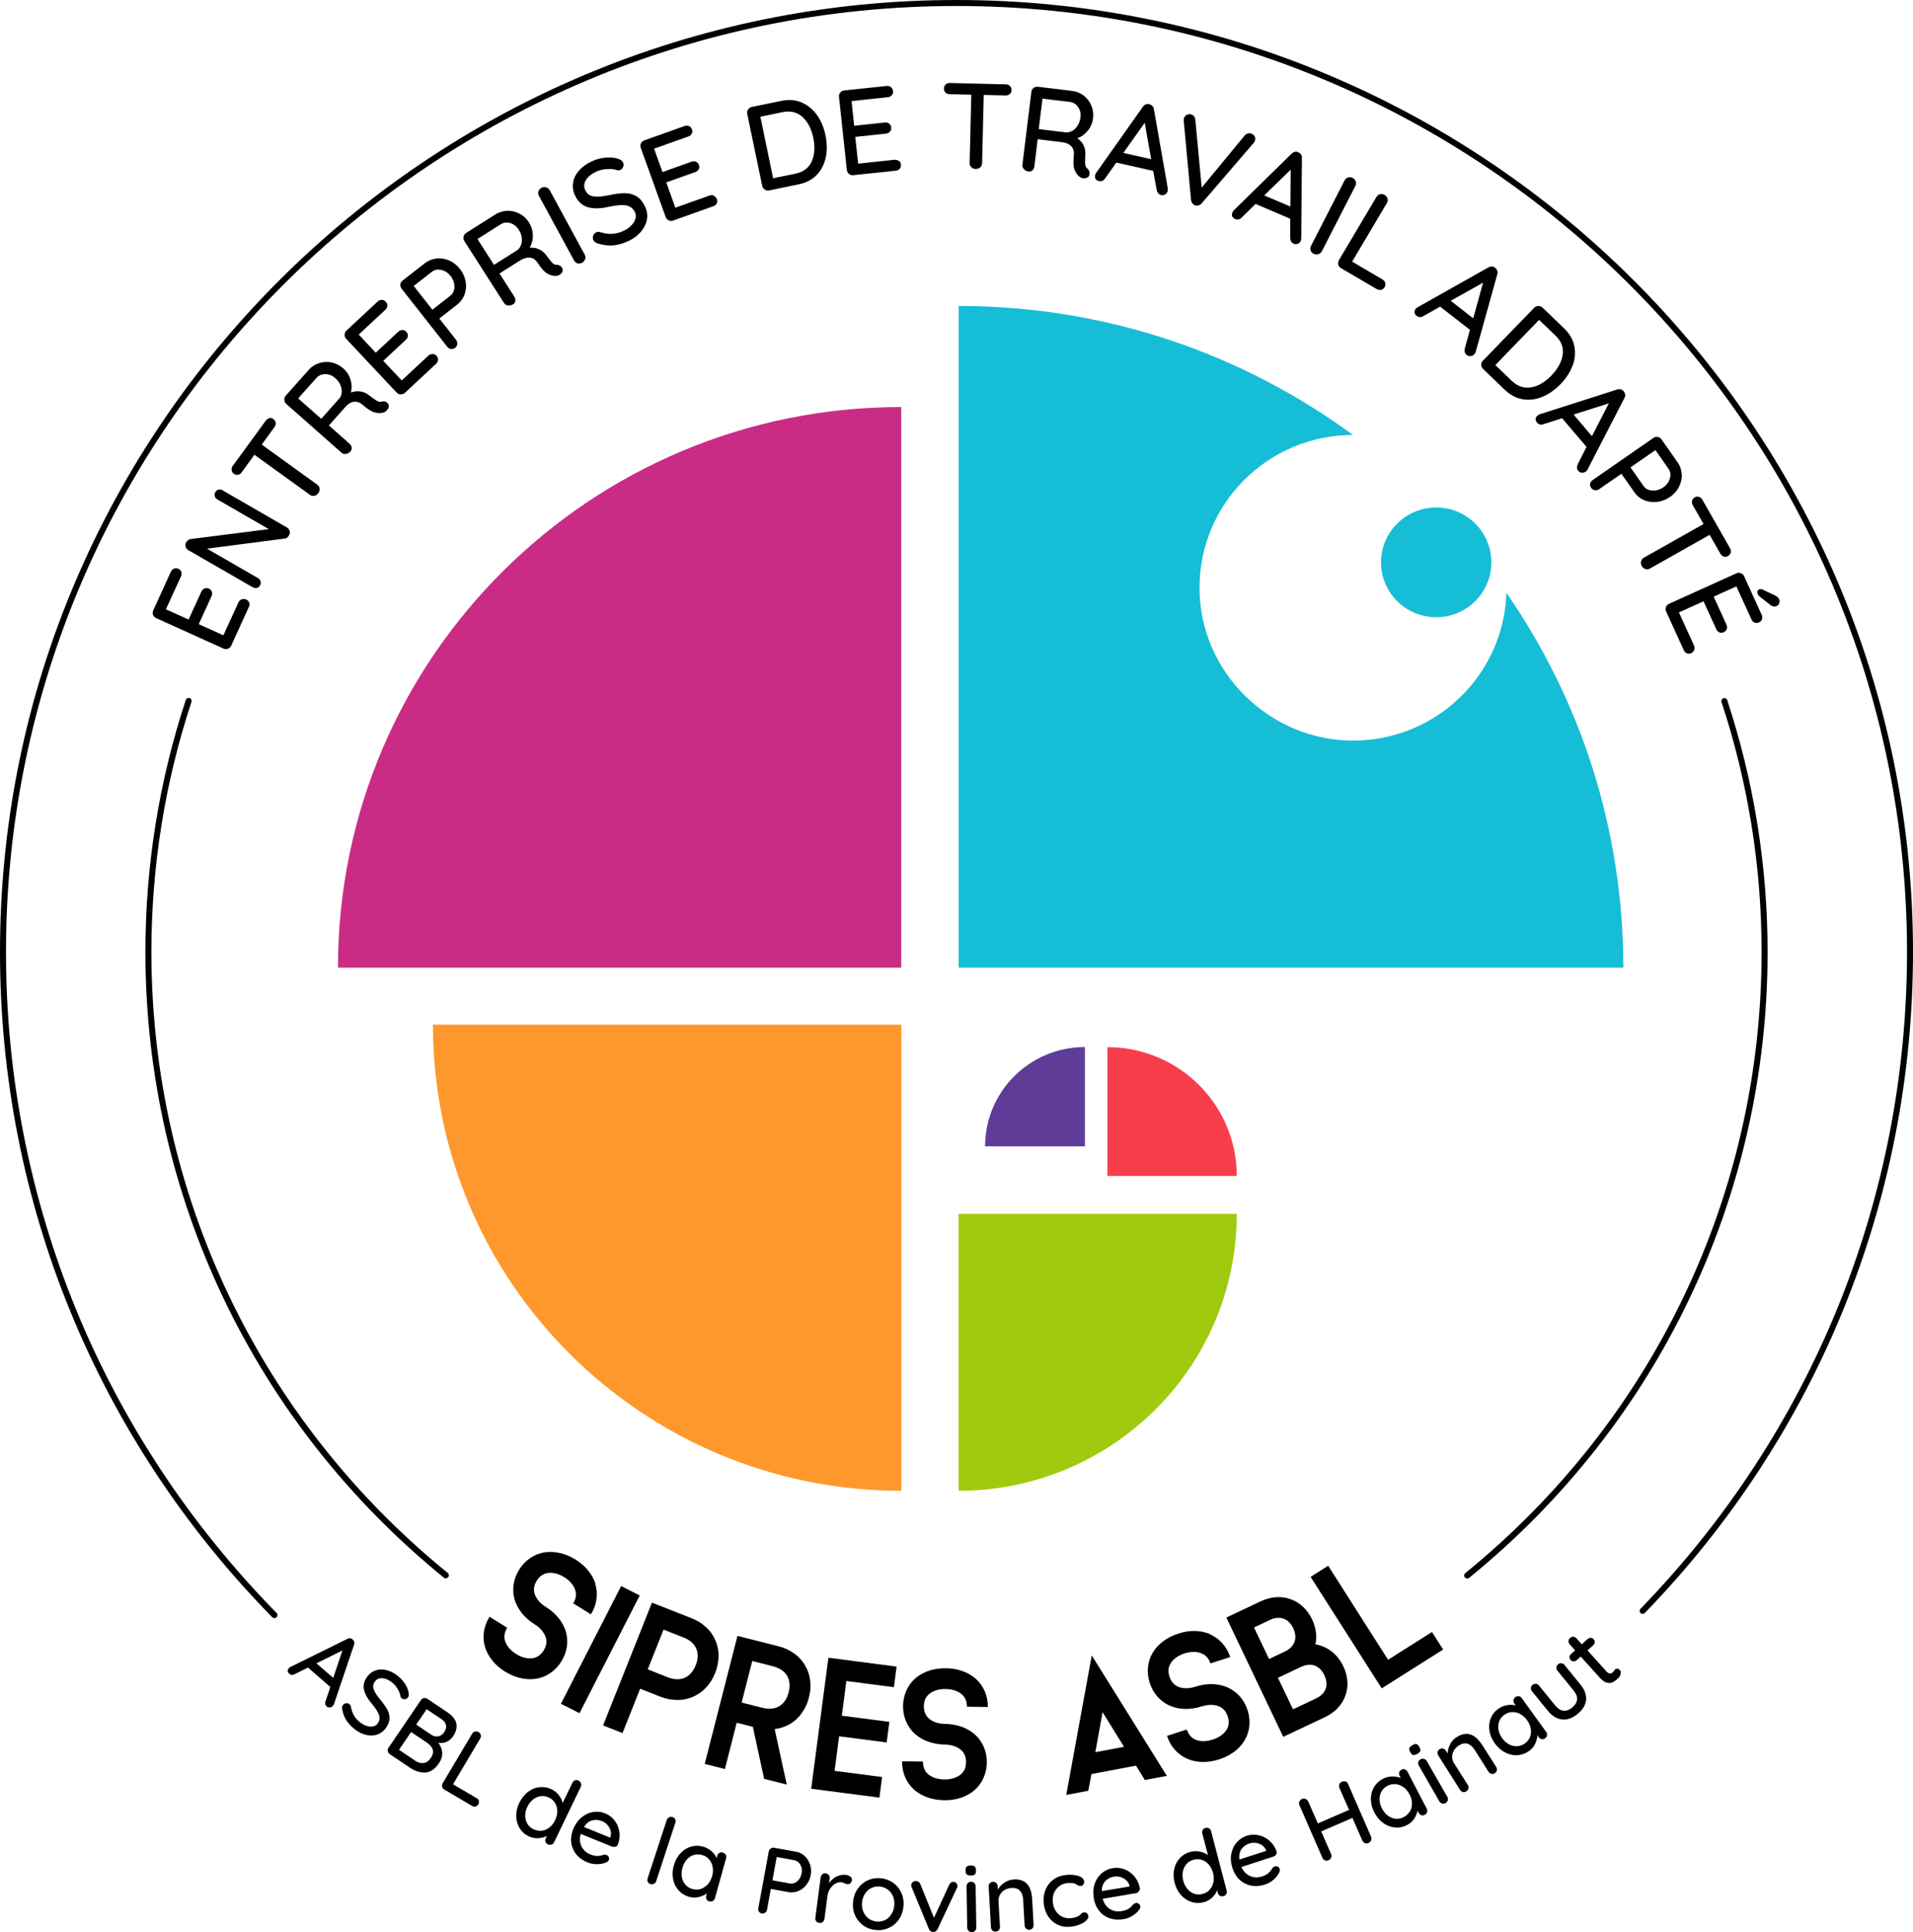 <svg xmlns="http://www.w3.org/2000/svg" id="Calque_2" width="198" height="200" viewBox="0 0 198 200"><defs><style>.cls-1{fill:#a0ca0e;}.cls-2{fill:#f83d4c;}.cls-3{fill:#5f3c97;}.cls-4{fill:#ca2c85;}.cls-5{fill:#fe982c;}.cls-6{fill:#16bdd6;}</style></defs><g id="Calque_1-2"><g><path d="M28.4,167.49c-.08,0-.16-.03-.22-.09C10.01,148.88,0,124.43,0,98.54,0,44.21,44.41,0,99,0s99,44.21,99,98.54c0,25.66-9.86,49.95-27.76,68.42-.12,.12-.31,.13-.44,0-.12-.12-.13-.31,0-.44,17.79-18.35,27.58-42.49,27.58-67.99C197.38,44.55,153.25,.62,99,.62S.62,44.55,.62,98.54c0,25.72,9.95,50.02,28.01,68.42,.12,.12,.12,.32,0,.44-.06,.06-.14,.09-.22,.09Z"></path><path d="M46.15,163.38c-.07,0-.14-.02-.2-.07-19.64-15.96-30.9-39.56-30.9-64.77,0-8.91,1.41-17.68,4.18-26.09,.05-.16,.23-.25,.39-.2,.16,.05,.25,.23,.2,.39-2.75,8.34-4.15,17.06-4.15,25.89,0,25.02,11.18,48.45,30.68,64.29,.13,.11,.15,.3,.04,.43-.06,.07-.15,.11-.24,.11Z"></path><path d="M151.85,163.38c-.09,0-.18-.04-.24-.11-.11-.13-.09-.33,.04-.43,19.5-15.84,30.68-39.27,30.68-64.29,0-8.84-1.4-17.55-4.15-25.89-.05-.16,.04-.34,.2-.39,.17-.05,.34,.04,.39,.2,2.77,8.41,4.18,17.18,4.18,26.09,0,25.2-11.26,48.81-30.9,64.77-.06,.05-.13,.07-.2,.07Z"></path><path class="cls-4" d="M93.28,42.13h0c-32.2,0-58.3,25.98-58.3,58.03h58.3V42.13Z"></path><path class="cls-5" d="M44.81,106.06h0c0,26.65,21.7,48.25,48.48,48.25v-48.25H44.81Z"></path><path class="cls-1" d="M99.21,154.31h0c15.9,0,28.8-12.83,28.8-28.66h-28.8s0,28.66,0,28.66Z"></path><path class="cls-2" d="M128.01,121.72h0c0-7.36-6-13.33-13.39-13.33v13.33s13.39,0,13.39,0Z"></path><path class="cls-3" d="M101.96,118.66h0c0-5.68,4.62-10.28,10.33-10.28v10.28s-10.33,0-10.33,0Z"></path><path class="cls-6" d="M155.92,61.37c-.28,8.49-7.28,15.29-15.88,15.29s-15.89-7.08-15.89-15.82,7.11-15.81,15.88-15.82c-11.42-8.39-25.53-13.35-40.81-13.35V100.16h68.8c0-14.4-4.47-27.76-12.1-38.79Z"></path><ellipse class="cls-6" cx="148.65" cy="58.21" rx="5.71" ry="5.68"></ellipse><g><path d="M34.44,176.58c-.09,.1-.19,.15-.32,.16-.12,0-.23-.03-.32-.11-.07-.06-.11-.14-.13-.23s-.02-.19,.02-.29l.5-1.49-2.31-2.01-1.42,.7c-.09,.05-.18,.07-.27,.06-.09-.01-.17-.05-.24-.11-.1-.09-.16-.19-.17-.29,0-.1,.03-.2,.11-.29,.02-.02,.06-.06,.12-.11l5.94-2.93c.1-.05,.21-.07,.31-.06s.18,.06,.26,.14c.07,.06,.12,.14,.15,.23,.02,.09,.02,.19-.02,.28l-2.09,6.18c-.02,.06-.06,.11-.1,.16Zm-1.69-4.41l1.74,1.51,.95-2.84-2.69,1.33Z"></path><path d="M35.86,178.09c-.21-.33-.36-.72-.44-1.16-.04-.18,0-.33,.08-.45,.07-.09,.17-.15,.31-.17s.25,0,.35,.09c.09,.07,.14,.16,.16,.26,.06,.35,.17,.66,.32,.92s.37,.5,.65,.72c.33,.25,.67,.39,1.01,.42,.34,.02,.61-.08,.78-.31,.2-.27,.25-.57,.15-.89-.11-.32-.35-.7-.73-1.15-.45-.52-.73-1.02-.83-1.49-.1-.47,.03-.93,.37-1.37,.24-.31,.53-.51,.87-.62,.34-.11,.71-.11,1.09-.02,.38,.1,.76,.28,1.12,.56,.32,.25,.59,.54,.8,.86s.33,.64,.38,.95c.04,.2,.01,.35-.08,.47-.07,.09-.17,.15-.3,.17-.13,.02-.24-.01-.34-.09-.07-.06-.12-.12-.13-.2-.03-.24-.13-.5-.3-.78s-.36-.5-.58-.67c-.35-.27-.68-.41-1-.43s-.57,.09-.75,.33c-.2,.26-.25,.53-.14,.82,.1,.29,.32,.64,.66,1.05,.34,.4,.59,.76,.76,1.08s.24,.64,.21,.96c-.02,.32-.17,.65-.44,1-.23,.3-.53,.5-.88,.61s-.72,.11-1.12,.01c-.39-.1-.77-.28-1.12-.55-.38-.29-.68-.61-.89-.94Z"></path><path d="M45.76,181.41c.03,.37-.08,.74-.34,1.12-.41,.6-.88,.92-1.41,.94-.53,.02-1.05-.14-1.56-.48l-2.11-1.42c-.11-.07-.18-.17-.2-.3-.02-.13,0-.25,.07-.36l3.36-4.94c.07-.11,.18-.18,.3-.2s.25,0,.36,.07l2.11,1.42c.5,.34,.79,.71,.89,1.13,.09,.42-.02,.86-.33,1.33-.18,.26-.4,.45-.66,.57-.26,.12-.55,.15-.87,.1,.23,.31,.36,.64,.4,1.01Zm-1.92,1.08c.29-.03,.53-.21,.75-.52,.41-.6,.27-1.14-.42-1.6l-1.62-1.09-1.25,1.84,1.66,1.12c.3,.2,.59,.29,.88,.25Zm2.32-3.93c-.05-.23-.2-.43-.45-.6l-1.55-1.04-1.08,1.59,1.57,1.06c.23,.15,.46,.2,.71,.16,.24-.04,.45-.19,.62-.44,.17-.26,.24-.5,.19-.73Z"></path><path d="M49.56,186.42c.03,.12,.01,.24-.06,.36-.07,.11-.16,.18-.28,.21-.12,.03-.24,0-.36-.06l-2.88-1.7c-.12-.07-.19-.17-.22-.29-.03-.12-.01-.24,.06-.36l3.05-5.13c.07-.11,.16-.19,.29-.22,.13-.03,.25-.01,.38,.06,.11,.07,.19,.16,.22,.29,.04,.13,.02,.25-.05,.36l-2.82,4.75,2.45,1.44c.12,.07,.2,.17,.23,.28Z"></path><path d="M60.14,184.6c.04,.12,.03,.24-.03,.36l-2.76,5.73c-.06,.12-.15,.2-.27,.24s-.24,.04-.37-.02c-.13-.06-.21-.15-.25-.27-.04-.12-.03-.24,.03-.36l.12-.25c-.25,.14-.55,.22-.89,.24-.34,.02-.67-.05-.98-.19-.41-.19-.72-.47-.95-.84s-.35-.78-.36-1.24,.09-.92,.32-1.39,.52-.83,.88-1.12c.37-.28,.76-.45,1.19-.5,.43-.05,.84,.02,1.23,.2,.32,.15,.58,.35,.78,.61,.21,.26,.34,.53,.41,.82l1.01-2.09c.06-.12,.15-.21,.26-.25s.24-.04,.36,.02c.13,.06,.21,.15,.25,.27Zm-4.06,4.9c.29-.04,.55-.15,.79-.34,.24-.19,.44-.44,.59-.76,.15-.31,.22-.62,.22-.93,0-.31-.08-.59-.23-.84-.15-.25-.36-.44-.64-.57-.28-.13-.56-.18-.85-.14-.29,.04-.55,.15-.79,.35-.24,.19-.44,.45-.59,.75-.15,.31-.23,.63-.22,.93,0,.31,.08,.58,.23,.83,.15,.25,.36,.44,.64,.57,.28,.13,.56,.18,.85,.14Z"></path><path d="M63.69,191.14c-.12,.04-.23,.04-.35,0l-3.23-1.31c-.14,.46-.11,.89,.07,1.28,.19,.39,.5,.67,.92,.84,.29,.12,.55,.17,.77,.16,.22-.01,.43-.05,.62-.13,.11-.02,.21,0,.3,.03,.1,.04,.18,.11,.22,.22,.04,.1,.04,.2,0,.3-.05,.13-.16,.22-.33,.27-.25,.1-.55,.16-.89,.16s-.67-.06-.97-.18c-.5-.2-.89-.48-1.18-.84-.29-.36-.46-.77-.52-1.22-.05-.45,.02-.92,.21-1.39,.21-.51,.5-.92,.87-1.22,.37-.3,.77-.49,1.2-.55,.43-.07,.84-.02,1.24,.14,.39,.16,.72,.41,.98,.75s.42,.73,.49,1.17c.06,.44,0,.88-.16,1.32-.05,.11-.13,.18-.25,.22Zm-2.39-2.72c-.33,.09-.62,.32-.86,.69l2.71,1.1,.03-.07c.1-.34,.06-.66-.11-.97-.18-.31-.43-.54-.76-.67-.34-.14-.68-.16-1.01-.07Z"></path><path d="M67.68,194.99c-.12,.06-.24,.07-.36,.03-.13-.04-.22-.12-.27-.23-.06-.11-.06-.23-.02-.36l1.98-6.04c.04-.12,.12-.22,.24-.28,.12-.06,.24-.07,.36-.03,.13,.04,.22,.12,.27,.23,.06,.11,.06,.24,.02,.36l-1.98,6.04c-.04,.13-.12,.22-.24,.28Z"></path><path d="M75.12,191.98c.06,.11,.07,.23,.03,.37l-1.15,4.13c-.04,.13-.11,.22-.22,.29-.11,.06-.23,.08-.37,.04-.13-.04-.23-.11-.29-.22-.06-.11-.07-.23-.03-.36l.07-.25c-.23,.18-.51,.3-.84,.38s-.66,.07-.99-.02c-.43-.12-.8-.34-1.09-.66-.29-.32-.48-.71-.57-1.16-.09-.45-.07-.92,.07-1.42,.14-.49,.36-.91,.67-1.25,.31-.34,.67-.57,1.09-.7,.41-.12,.83-.13,1.25-.01,.34,.09,.63,.25,.88,.47,.25,.22,.43,.46,.54,.72l.06-.23c.04-.13,.11-.23,.22-.3,.11-.07,.23-.08,.36-.04,.13,.04,.23,.11,.29,.22Zm-2.58,3.54c.27-.09,.51-.25,.72-.48s.35-.51,.45-.85c.09-.33,.11-.65,.05-.95-.06-.3-.18-.56-.37-.78-.19-.22-.43-.37-.73-.45s-.59-.08-.86,0c-.28,.09-.52,.25-.72,.48-.2,.23-.35,.51-.45,.85-.09,.34-.11,.65-.06,.96,.06,.3,.18,.56,.37,.78,.19,.22,.43,.37,.73,.45,.3,.08,.59,.08,.86,0Z"></path><path d="M83.28,192.11c.26,.24,.44,.53,.56,.88,.11,.35,.14,.71,.07,1.1s-.22,.72-.45,1.01c-.23,.29-.51,.51-.84,.64-.33,.13-.66,.17-1.01,.11l-1.83-.33-.39,2.15c-.02,.13-.09,.23-.19,.31-.1,.08-.22,.1-.35,.08-.14-.02-.24-.09-.3-.19-.07-.1-.09-.22-.06-.36l1.08-5.86c.02-.13,.09-.23,.2-.31,.11-.07,.23-.1,.36-.08l2.26,.41c.34,.06,.65,.21,.9,.45Zm-.99,2.77c.17-.09,.32-.21,.44-.39s.2-.36,.24-.58c.06-.33,.02-.63-.13-.89-.15-.26-.36-.42-.62-.47l-1.83-.33-.44,2.41,1.83,.33c.18,.03,.35,0,.52-.08Z"></path><path d="M88.03,194.26c.11,.1,.16,.22,.14,.35-.02,.16-.08,.27-.17,.34-.09,.07-.2,.1-.32,.08-.06,0-.14-.04-.26-.09-.13-.06-.24-.1-.32-.11-.2-.03-.41,.02-.62,.13-.21,.12-.39,.29-.55,.52s-.25,.49-.29,.79l-.31,2.36c-.02,.13-.08,.24-.18,.32-.1,.08-.22,.11-.36,.09-.14-.02-.24-.08-.32-.18-.07-.1-.1-.22-.08-.35l.55-4.19c.02-.13,.08-.24,.18-.32,.1-.08,.22-.11,.35-.09,.14,.02,.24,.08,.32,.18,.08,.1,.11,.22,.09,.35l-.07,.5c.19-.3,.44-.53,.75-.69s.66-.22,1.02-.18c.17,.02,.31,.09,.43,.19Z"></path><path d="M93.05,198.66c-.26,.39-.6,.68-1.02,.88-.42,.2-.87,.28-1.35,.24s-.91-.19-1.29-.45-.67-.6-.87-1.03-.28-.89-.23-1.4c.04-.51,.19-.96,.46-1.36,.26-.39,.6-.69,1.02-.89,.42-.2,.87-.28,1.35-.24s.91,.19,1.29,.45,.67,.61,.87,1.04,.28,.9,.23,1.41c-.04,.51-.19,.96-.46,1.35Zm-.63-2.39c-.13-.29-.31-.52-.55-.7-.24-.17-.52-.27-.83-.3-.31-.02-.6,.03-.86,.16-.27,.13-.48,.33-.66,.6-.17,.27-.27,.58-.3,.93-.03,.35,.02,.67,.15,.95,.13,.29,.31,.52,.55,.69,.24,.17,.52,.27,.83,.3,.31,.03,.6-.03,.86-.16,.27-.13,.48-.33,.65-.6,.17-.26,.27-.57,.3-.92,.03-.35-.02-.68-.15-.97Z"></path><path d="M98.98,194.94c.08,.08,.12,.18,.12,.29,0,.06-.03,.14-.08,.24l-1.98,4.22c-.04,.08-.1,.15-.17,.2-.07,.05-.15,.08-.24,.08-.11,.01-.2-.01-.29-.07s-.15-.14-.2-.24l-1.78-4.31c-.03-.1-.05-.18-.04-.25,0-.11,.05-.2,.14-.28,.09-.08,.2-.12,.34-.12,.1,0,.19,.03,.27,.08s.14,.13,.18,.23l1.42,3.5,1.58-3.43c.1-.2,.24-.29,.43-.29,.13,0,.23,.05,.31,.13Z"></path><path d="M100.07,194.03c-.08-.07-.13-.18-.13-.33v-.16c0-.16,.04-.27,.13-.34,.09-.07,.22-.1,.41-.1,.18,0,.32,.03,.4,.1,.08,.07,.13,.18,.13,.33v.16c0,.16-.04,.27-.12,.34-.08,.07-.22,.1-.4,.1-.19,0-.33-.03-.41-.1Zm.85,5.82c-.09,.09-.2,.14-.34,.14-.13,0-.24-.04-.33-.13-.09-.09-.14-.2-.14-.33l-.07-4.27c0-.13,.04-.24,.13-.34,.09-.09,.2-.14,.33-.14,.14,0,.25,.04,.34,.13,.09,.09,.14,.2,.14,.33l.07,4.27c0,.13-.04,.24-.13,.34Z"></path><path d="M106.83,196.57l.15,2.68c0,.13-.03,.25-.11,.34s-.2,.15-.33,.16c-.13,0-.25-.03-.34-.12s-.14-.2-.15-.33l-.15-2.67c-.02-.39-.13-.69-.32-.91-.19-.22-.49-.32-.89-.3-.26,.01-.5,.09-.71,.21-.21,.13-.37,.29-.48,.49-.11,.2-.16,.42-.15,.65l.15,2.67c0,.13-.03,.25-.11,.34-.08,.1-.2,.15-.33,.16-.14,0-.25-.03-.34-.11-.09-.08-.14-.2-.15-.33l-.24-4.22c0-.13,.03-.25,.11-.34,.08-.1,.19-.15,.32-.16,.14,0,.25,.03,.35,.12s.15,.2,.15,.33l.02,.35c.16-.27,.38-.51,.68-.71,.3-.2,.62-.31,.97-.33,1.19-.07,1.82,.61,1.9,2.03Z"></path><path d="M111.62,194.17c.36,.13,.56,.32,.59,.57,.01,.11-.01,.21-.07,.31s-.15,.15-.26,.16c-.09,0-.15,0-.21-.02-.05-.02-.12-.06-.22-.1-.04-.04-.11-.07-.2-.12-.08-.03-.2-.05-.35-.06s-.28,0-.4,0c-.34,.04-.64,.15-.88,.34-.25,.19-.42,.43-.54,.72-.11,.29-.15,.61-.11,.95,.04,.35,.14,.65,.32,.91s.4,.45,.67,.58c.27,.13,.57,.17,.9,.14,.34-.04,.61-.12,.81-.25,.04-.03,.1-.08,.17-.15,.06-.06,.11-.1,.16-.14,.05-.03,.11-.05,.18-.06,.13-.01,.24,.01,.32,.09s.13,.18,.15,.31c.02,.14-.06,.28-.22,.44s-.38,.29-.66,.41-.59,.19-.93,.23c-.5,.06-.95-.01-1.36-.2-.41-.19-.74-.48-.99-.86s-.41-.83-.46-1.33c-.06-.5,0-.97,.17-1.4,.17-.43,.44-.79,.8-1.06,.36-.28,.79-.44,1.29-.5,.52-.06,.96-.02,1.32,.1Z"></path><path d="M117.87,195.78c-.08,.1-.18,.16-.3,.18l-3.44,.58c.13,.47,.37,.82,.73,1.05,.36,.23,.77,.31,1.23,.23,.31-.05,.56-.14,.74-.26s.33-.27,.46-.44c.09-.07,.18-.12,.27-.14,.11-.02,.21,0,.3,.07,.09,.07,.14,.15,.16,.25,.02,.14-.02,.27-.13,.4-.16,.22-.38,.42-.67,.6-.29,.18-.6,.3-.93,.35-.53,.09-1.01,.06-1.45-.1-.44-.15-.8-.41-1.08-.77-.29-.36-.47-.79-.55-1.29-.09-.55-.06-1.04,.09-1.49s.4-.82,.73-1.1,.71-.46,1.13-.53c.42-.07,.83-.03,1.23,.12,.4,.15,.74,.4,1.03,.74,.28,.34,.47,.74,.56,1.21,.01,.12-.02,.22-.1,.32Zm-3.47-1.07c-.23,.25-.36,.59-.37,1.04l2.88-.48v-.08c-.1-.34-.31-.59-.62-.77-.31-.17-.65-.23-1-.17-.37,.06-.66,.22-.9,.47Z"></path><path d="M125.13,189.24c.11,.06,.18,.16,.22,.3l1.61,6.15c.03,.13,.02,.25-.04,.36-.06,.11-.16,.18-.3,.22-.13,.03-.25,.02-.36-.04-.11-.06-.18-.16-.21-.3l-.07-.27c-.1,.27-.27,.52-.52,.76-.25,.23-.54,.39-.87,.48-.44,.11-.86,.1-1.27-.03-.41-.13-.77-.37-1.08-.71-.31-.34-.53-.77-.66-1.26s-.15-.97-.05-1.42c.1-.45,.29-.83,.59-1.15,.29-.31,.65-.53,1.07-.64,.34-.09,.67-.1,1-.03,.32,.07,.61,.19,.84,.36l-.59-2.24c-.04-.13-.02-.25,.04-.36,.06-.11,.16-.18,.29-.21,.13-.04,.26-.02,.37,.04Zm.08,6.35c.19-.21,.32-.47,.38-.77,.06-.3,.05-.62-.04-.96-.09-.33-.23-.61-.43-.85-.2-.24-.44-.4-.71-.49-.27-.09-.56-.1-.86-.02-.3,.08-.55,.22-.74,.44s-.32,.47-.38,.78c-.06,.3-.05,.62,.04,.95,.09,.34,.23,.62,.43,.86s.44,.4,.71,.49c.27,.09,.56,.1,.86,.02,.3-.08,.55-.22,.74-.44Z"></path><path d="M132.08,191.95c-.06,.11-.15,.18-.27,.22l-3.32,1.08c.19,.44,.49,.75,.88,.93,.39,.18,.81,.19,1.25,.05,.3-.1,.53-.22,.69-.37s.29-.32,.39-.5c.08-.09,.16-.15,.25-.17,.11-.03,.21-.03,.31,.03,.1,.05,.16,.13,.19,.23,.04,.13,.02,.27-.07,.42-.12,.24-.31,.47-.57,.7-.26,.22-.55,.39-.86,.49-.51,.17-.99,.2-1.45,.12-.46-.09-.85-.29-1.19-.6-.34-.31-.58-.71-.74-1.19-.17-.53-.22-1.02-.13-1.49,.09-.47,.27-.87,.56-1.19,.29-.33,.63-.56,1.04-.69,.4-.13,.81-.15,1.23-.06s.8,.28,1.13,.58c.33,.29,.58,.66,.73,1.11,.03,.11,.01,.23-.05,.33Zm-3.59-.55c-.19,.28-.26,.64-.21,1.08l2.78-.9-.02-.07c-.14-.32-.38-.54-.72-.67s-.67-.13-1.01-.02c-.35,.11-.62,.31-.82,.59Z"></path><path d="M139.27,184.4c.12,.04,.21,.13,.26,.26l2.38,5.46c.05,.13,.05,.25,0,.38-.05,.12-.14,.21-.27,.27-.12,.05-.24,.06-.37,0-.12-.05-.21-.13-.27-.26l-1.02-2.34-3.23,1.4,1.02,2.34c.06,.13,.06,.25,0,.38-.05,.12-.14,.21-.26,.26-.13,.06-.26,.06-.38,.01-.12-.05-.21-.14-.26-.26l-2.38-5.46c-.05-.12-.05-.24,0-.36,.05-.12,.14-.21,.27-.27,.12-.05,.24-.06,.37,0,.12,.05,.21,.13,.27,.25l1,2.28,3.23-1.4-1-2.28c-.05-.12-.05-.24,0-.37s.14-.21,.26-.26c.13-.06,.26-.06,.38-.02Z"></path><path d="M145.41,183.16c.12,.04,.21,.12,.28,.25l1.98,3.8c.06,.12,.07,.24,.04,.36-.04,.12-.12,.22-.24,.28-.12,.06-.24,.08-.36,.04-.12-.04-.21-.12-.27-.24l-.12-.23c-.05,.28-.16,.56-.35,.84s-.44,.5-.74,.65c-.4,.21-.81,.29-1.25,.25s-.84-.19-1.21-.46-.68-.63-.92-1.09c-.24-.46-.36-.91-.36-1.37s.1-.88,.32-1.25c.22-.37,.52-.66,.91-.86,.31-.16,.63-.24,.97-.25,.33,0,.63,.05,.89,.16l-.11-.21c-.06-.12-.08-.24-.05-.37,.03-.12,.11-.21,.24-.28,.12-.06,.25-.08,.37-.04Zm.53,4.34c.14-.25,.21-.53,.2-.84,0-.31-.09-.62-.25-.93-.16-.3-.36-.55-.61-.73-.25-.18-.52-.29-.81-.32-.29-.03-.57,.02-.85,.16-.28,.14-.48,.34-.63,.59-.14,.25-.21,.53-.2,.84,0,.31,.09,.62,.25,.93,.16,.31,.37,.56,.61,.74,.25,.18,.52,.29,.8,.32,.29,.03,.57-.03,.84-.17s.48-.34,.63-.59Z"></path><path d="M146.28,181.66c-.11-.02-.2-.09-.27-.23l-.08-.14c-.08-.14-.1-.26-.05-.36,.04-.1,.15-.2,.31-.29,.16-.09,.29-.13,.4-.11,.11,.02,.2,.09,.27,.23l.08,.14c.08,.14,.1,.26,.06,.35-.04,.1-.14,.2-.3,.29-.17,.09-.3,.13-.41,.11Zm3.57,4.69c-.03,.12-.11,.22-.23,.29-.11,.07-.23,.08-.36,.04s-.22-.11-.28-.22l-2.13-3.71c-.07-.11-.08-.23-.05-.36,.03-.12,.1-.22,.22-.28,.12-.07,.24-.09,.37-.05,.12,.04,.22,.11,.28,.22l2.13,3.71c.07,.11,.08,.23,.05,.36Z"></path><path d="M153.42,180.63l1.44,2.27c.07,.11,.09,.23,.07,.35-.03,.13-.1,.22-.22,.3-.11,.07-.23,.09-.35,.06-.12-.03-.22-.1-.29-.21l-1.43-2.26c-.21-.33-.45-.54-.72-.64-.27-.1-.58-.04-.92,.17-.22,.14-.4,.32-.52,.53s-.18,.43-.18,.66,.06,.44,.19,.64l1.43,2.26c.07,.11,.09,.23,.07,.36-.03,.12-.1,.22-.22,.3s-.24,.1-.36,.07c-.12-.03-.22-.1-.29-.22l-2.26-3.57c-.07-.11-.09-.23-.07-.35,.03-.13,.1-.22,.21-.29,.12-.07,.24-.1,.36-.06,.12,.03,.22,.1,.29,.21l.19,.29c0-.31,.09-.63,.25-.95,.16-.32,.39-.57,.69-.75,1.01-.63,1.89-.35,2.65,.86Z"></path><path d="M157.21,175.58c.12,.02,.23,.09,.31,.21l2.51,3.48c.08,.11,.11,.22,.09,.35-.02,.13-.08,.23-.2,.31-.11,.08-.23,.11-.35,.09-.12-.02-.22-.09-.3-.2l-.15-.21c0,.29-.08,.58-.23,.89s-.36,.56-.64,.75c-.37,.26-.76,.4-1.2,.43-.43,.03-.85-.07-1.26-.28-.41-.21-.77-.53-1.07-.94-.3-.42-.49-.85-.56-1.31-.07-.45-.03-.88,.13-1.28,.16-.4,.42-.72,.77-.98,.28-.2,.59-.33,.92-.39,.33-.06,.63-.05,.91,.03l-.14-.19c-.08-.11-.11-.23-.1-.36,.02-.12,.08-.23,.19-.31,.11-.08,.23-.11,.36-.09Zm1.15,4.22c.1-.27,.13-.55,.08-.86s-.18-.6-.38-.88c-.2-.28-.44-.49-.71-.64-.27-.15-.55-.21-.84-.2-.29,0-.56,.1-.81,.28s-.43,.4-.53,.67-.13,.55-.08,.86c.05,.3,.18,.6,.38,.88s.44,.5,.71,.64c.27,.15,.55,.21,.84,.2s.56-.11,.81-.29c.25-.18,.43-.4,.53-.67Z"></path><path d="M161.61,172.16c.13,.02,.23,.07,.32,.18l1.66,2.04c.43,.53,.62,1.06,.57,1.59-.06,.53-.35,1.02-.89,1.45-.53,.43-1.07,.62-1.6,.56s-1.01-.35-1.45-.88l-1.66-2.04c-.08-.1-.12-.22-.11-.34,.01-.13,.07-.23,.17-.32,.11-.09,.23-.12,.35-.11,.13,.02,.23,.07,.32,.18l1.66,2.04c.55,.67,1.13,.75,1.77,.24,.31-.25,.48-.53,.51-.83s-.1-.62-.37-.95l-1.66-2.04c-.08-.1-.12-.22-.11-.34s.07-.23,.17-.32c.11-.09,.23-.12,.35-.11Z"></path><path d="M164.31,170.83l1.97,2.19c.22,.24,.44,.27,.66,.07,.03-.03,.07-.08,.12-.15,.04-.07,.08-.12,.12-.15,.06-.06,.14-.08,.24-.06s.18,.06,.25,.15c.09,.1,.11,.24,.06,.42-.05,.18-.15,.33-.3,.47-.16,.14-.33,.26-.49,.35-.17,.09-.37,.11-.6,.06s-.47-.21-.73-.49l-2-2.22-.43,.38c-.09,.08-.2,.12-.32,.12-.12,0-.22-.06-.3-.15-.08-.09-.12-.2-.11-.31,0-.11,.06-.21,.15-.3l.43-.38-.56-.62c-.09-.1-.13-.21-.13-.34s.06-.24,.16-.33c.1-.09,.21-.13,.34-.12,.13,0,.24,.06,.32,.16l.56,.62,.61-.55c.09-.08,.2-.12,.32-.12s.22,.06,.3,.15c.08,.09,.12,.2,.11,.31,0,.11-.06,.21-.15,.3l-.61,.55Z"></path></g><g><path d="M25.04,62.04c.15-.05,.31-.05,.45,.02,.15,.07,.25,.18,.3,.32,.05,.15,.04,.3-.04,.46l-1.82,3.99c-.07,.15-.18,.26-.34,.32-.16,.06-.31,.05-.47-.02l-6.96-3.15c-.15-.07-.26-.18-.32-.34-.06-.16-.05-.31,.02-.46l1.82-3.99c.07-.16,.18-.27,.33-.33,.15-.06,.3-.05,.46,.02,.15,.07,.26,.18,.3,.32,.05,.15,.04,.3-.04,.46l-1.56,3.41,2.35,1.06,1.32-2.89c.07-.16,.18-.27,.33-.33,.15-.06,.3-.05,.45,.02,.16,.07,.26,.18,.31,.33,.05,.15,.03,.3-.04,.46l-1.32,2.89,2.55,1.15,1.56-3.41c.07-.16,.19-.27,.34-.32Z"></path><path d="M22.61,50.68c.14-.03,.28-.01,.42,.07l6.65,3.84c.15,.09,.25,.21,.3,.37s.02,.31-.07,.46c-.05,.08-.1,.15-.17,.21s-.14,.1-.22,.11l-8.1,1.05,5.28,3.05c.14,.08,.23,.19,.27,.34,.04,.14,.02,.28-.06,.42-.08,.14-.19,.22-.33,.26-.14,.03-.28,.01-.42-.07l-6.66-3.84c-.15-.09-.25-.21-.29-.37-.04-.16-.02-.31,.06-.45,.05-.09,.12-.16,.2-.22,.08-.06,.16-.1,.24-.11l8.11-1.03-5.32-3.07c-.14-.08-.23-.19-.27-.34-.04-.14-.02-.28,.06-.42,.08-.14,.19-.22,.33-.26Z"></path><path d="M27.86,43.27c.15-.03,.3,0,.44,.11,.14,.1,.22,.23,.24,.38s-.03,.3-.13,.44l-1.32,1.82,5.75,4.15c.14,.1,.22,.23,.24,.4,.02,.17-.02,.33-.13,.48-.11,.15-.25,.24-.41,.27-.17,.03-.32,0-.46-.1l-5.75-4.15-1.31,1.81c-.1,.14-.23,.23-.38,.26-.15,.03-.3,0-.44-.11-.14-.1-.21-.22-.23-.38-.02-.15,.02-.3,.13-.44l3.4-4.66c.1-.14,.23-.23,.38-.26Z"></path><path d="M39.81,41.55c.1,.02,.18,.06,.25,.12,.13,.12,.19,.25,.18,.39-.01,.14-.07,.27-.18,.39-.11,.12-.22,.2-.34,.24-.28,.09-.59,.09-.93,0-.35-.09-.75-.34-1.22-.76-.32-.28-.63-.39-.95-.34s-.61,.23-.88,.54l-1.7,1.91,2.13,1.88c.13,.12,.21,.25,.23,.4,.02,.15-.03,.29-.13,.41-.13,.14-.28,.23-.46,.26-.18,.03-.33-.02-.46-.13l-5.72-5.05c-.13-.11-.19-.25-.2-.42-.01-.17,.04-.31,.15-.44l2.36-2.65c.3-.34,.66-.58,1.08-.71,.42-.14,.85-.16,1.3-.07,.44,.09,.85,.3,1.22,.62,.35,.31,.6,.7,.74,1.16,.14,.46,.15,.9,.04,1.33,.33-.13,.66-.16,.99-.11,.34,.05,.65,.2,.95,.44,.38,.29,.65,.48,.81,.56,.16,.08,.31,.1,.46,.04,.1-.02,.2-.03,.3,0Zm-4.44-.97c.01-.24-.04-.49-.15-.75-.11-.26-.29-.49-.53-.7-.3-.27-.64-.4-1.02-.4-.38,0-.68,.13-.92,.39l-1.89,2.12,2.39,2.11,1.91-2.15c.13-.17,.2-.37,.21-.62Z"></path><path d="M44.77,36.64c.16,0,.3,.07,.41,.19,.12,.12,.17,.26,.16,.42s-.08,.29-.21,.41l-3.22,3c-.12,.11-.27,.17-.44,.16-.17,0-.31-.07-.42-.19l-5.22-5.56c-.12-.12-.17-.27-.16-.43,0-.17,.07-.31,.19-.42l3.22-3c.13-.12,.27-.18,.43-.18,.16,0,.3,.07,.42,.2,.12,.12,.17,.26,.16,.42-.01,.15-.08,.29-.21,.41l-2.75,2.56,1.76,1.88,2.33-2.17c.13-.12,.27-.18,.43-.18,.16,0,.29,.06,.41,.19,.12,.13,.17,.27,.16,.42s-.09,.29-.22,.41l-2.33,2.17,1.91,2.03,2.75-2.56c.13-.12,.28-.18,.44-.17Z"></path><path d="M45.17,26.75c.45-.04,.89,.03,1.32,.21,.43,.19,.8,.48,1.11,.87,.31,.39,.5,.82,.59,1.29s.05,.91-.1,1.34c-.15,.42-.4,.77-.75,1.05l-1.87,1.46,1.72,2.19c.1,.13,.15,.28,.14,.44-.01,.16-.09,.29-.22,.4-.14,.11-.29,.15-.44,.13-.15-.02-.28-.11-.39-.25l-4.71-5.99c-.1-.13-.15-.28-.13-.45,.02-.17,.1-.3,.23-.4l2.31-1.8c.35-.27,.75-.43,1.2-.48Zm1.82,3.29c.06-.23,.06-.48,0-.75-.06-.26-.18-.5-.35-.72-.27-.34-.59-.55-.97-.63-.38-.08-.71-.02-.98,.2l-1.87,1.46,1.93,2.46,1.87-1.46c.18-.14,.3-.33,.36-.56Z"></path><path d="M57.94,27.49c.09,.05,.16,.11,.21,.19,.1,.15,.12,.29,.07,.42-.05,.13-.14,.24-.28,.33-.14,.09-.27,.13-.4,.13-.29,.02-.59-.07-.9-.25s-.63-.54-.96-1.06c-.23-.35-.5-.55-.82-.58-.32-.03-.65,.06-1,.27l-2.16,1.37,1.53,2.39c.1,.15,.13,.3,.11,.45s-.1,.27-.24,.35c-.16,.1-.34,.14-.52,.12-.18-.02-.32-.11-.41-.25l-4.11-6.42c-.09-.14-.12-.29-.08-.46,.04-.16,.13-.29,.27-.38l3-1.9c.38-.24,.8-.37,1.24-.39,.44-.02,.86,.08,1.27,.29s.74,.52,1,.93c.25,.4,.38,.83,.39,1.31s-.1,.91-.33,1.29c.35-.03,.68,.02,.98,.17,.31,.14,.57,.37,.79,.68,.29,.39,.49,.64,.62,.76,.13,.12,.27,.18,.44,.16,.1,0,.2,.03,.29,.08Zm-4-2.15c.08-.23,.1-.48,.06-.76-.04-.28-.14-.55-.32-.82-.22-.34-.51-.56-.87-.67-.36-.1-.69-.06-.99,.13l-2.4,1.52,1.71,2.68,2.43-1.54c.17-.13,.29-.31,.37-.53Z"></path><path d="M60.56,26.83c-.06,.16-.16,.29-.31,.37-.16,.09-.32,.11-.48,.06-.16-.05-.28-.15-.36-.31l-3.63-6.68c-.08-.15-.1-.3-.05-.46,.05-.16,.15-.28,.32-.37,.15-.08,.3-.1,.47-.05,.16,.05,.29,.14,.37,.29l3.63,6.68c.08,.16,.1,.31,.04,.48Z"></path><path d="M63.45,25.4c-.5,.04-1.03-.03-1.58-.2-.22-.06-.38-.18-.46-.36-.06-.14-.07-.29-.01-.45s.16-.27,.3-.34c.13-.06,.26-.07,.39-.03,.44,.14,.85,.21,1.24,.19,.39-.02,.79-.12,1.2-.31,.48-.22,.84-.52,1.07-.89,.23-.37,.27-.73,.11-1.06-.19-.39-.5-.62-.93-.69-.43-.07-1.01-.02-1.74,.14-.86,.2-1.59,.22-2.19,.05-.59-.17-1.04-.58-1.34-1.23-.21-.45-.27-.9-.19-1.35,.08-.45,.29-.86,.63-1.24,.34-.38,.77-.69,1.3-.93,.48-.22,.96-.35,1.45-.39,.49-.04,.93,0,1.3,.14,.25,.07,.41,.2,.49,.37,.06,.14,.07,.28,.01,.44-.05,.15-.15,.26-.3,.33-.11,.05-.21,.06-.31,.03-.29-.11-.64-.15-1.06-.12-.42,.02-.79,.11-1.11,.26-.51,.24-.87,.53-1.08,.88-.21,.35-.23,.69-.07,1.04,.17,.37,.46,.59,.85,.65,.39,.06,.92,.02,1.58-.12,.66-.14,1.22-.22,1.68-.21,.46,0,.87,.11,1.22,.33s.64,.58,.88,1.08c.2,.44,.26,.89,.17,1.35-.09,.46-.31,.88-.65,1.27s-.77,.7-1.28,.93c-.56,.26-1.09,.4-1.59,.45Z"></path><path d="M73.9,20.29c.15,.07,.25,.18,.3,.33,.06,.16,.05,.31-.02,.44-.07,.14-.19,.24-.36,.29l-4.15,1.48c-.16,.06-.31,.05-.46-.02-.15-.07-.26-.19-.31-.34l-2.58-7.17c-.06-.16-.05-.31,.02-.46,.07-.15,.19-.25,.35-.31l4.15-1.48c.17-.06,.32-.06,.47,0,.14,.06,.25,.18,.31,.35,.06,.16,.05,.31-.02,.44-.07,.14-.19,.24-.36,.29l-3.54,1.26,.87,2.42,3-1.07c.17-.06,.32-.06,.47,0,.14,.06,.24,.18,.3,.33,.06,.17,.05,.32-.02,.45-.07,.13-.19,.23-.36,.29l-3,1.07,.94,2.62,3.54-1.26c.17-.06,.32-.05,.47,.02Z"></path><path d="M82.99,10.62c.63,.27,1.16,.71,1.58,1.3,.42,.6,.71,1.29,.87,2.09,.17,.81,.18,1.57,.03,2.28-.15,.71-.46,1.32-.93,1.81s-1.1,.82-1.88,.98l-3.05,.63c-.17,.03-.32,0-.46-.09s-.23-.22-.26-.38l-1.55-7.45c-.03-.16,0-.32,.09-.46,.09-.14,.22-.23,.39-.26l3.05-.63c.78-.16,1.48-.1,2.12,.17Zm1.03,6.07c.3-.68,.35-1.49,.16-2.42-.19-.92-.56-1.64-1.11-2.15-.55-.51-1.24-.68-2.08-.51l-2.29,.47,1.32,6.37,2.29-.47c.84-.17,1.41-.6,1.71-1.28Z"></path><path d="M93.04,16.64c.13,.1,.2,.24,.21,.4,.02,.17-.02,.31-.13,.43-.1,.12-.24,.18-.42,.2l-4.38,.46c-.17,.02-.32-.03-.45-.13-.13-.1-.2-.24-.22-.41l-.81-7.57c-.02-.17,.03-.32,.13-.44,.1-.13,.24-.2,.41-.22l4.38-.46c.18-.02,.33,.02,.45,.12,.12,.1,.2,.23,.22,.41,.02,.17-.02,.31-.13,.43-.1,.12-.24,.18-.42,.2l-3.74,.4,.27,2.56,3.17-.34c.18-.02,.33,.02,.45,.12,.13,.1,.2,.23,.21,.4,.02,.18-.02,.32-.13,.43-.1,.11-.24,.18-.42,.2l-3.17,.34,.3,2.77,3.74-.4c.18-.02,.33,.02,.45,.13Z"></path><path d="M104.53,8.9c.11,.11,.16,.25,.16,.43,0,.18-.06,.31-.18,.41-.12,.1-.26,.14-.44,.14l-2.25-.05-.17,7.07c0,.17-.07,.31-.19,.42-.13,.11-.28,.17-.47,.17-.19,0-.34-.07-.46-.19-.12-.12-.18-.26-.17-.43l.17-7.07-2.24-.05c-.18,0-.32-.06-.43-.17-.11-.11-.16-.25-.16-.43,0-.17,.06-.3,.18-.41,.12-.1,.26-.15,.44-.15l5.78,.14c.18,0,.32,.06,.43,.17Z"></path><path d="M112.73,17.72c.04,.09,.05,.19,.04,.28-.02,.18-.09,.3-.22,.37-.12,.07-.26,.09-.42,.08-.16-.02-.29-.07-.39-.15-.23-.17-.41-.43-.53-.76-.12-.34-.14-.81-.07-1.43,.05-.42-.04-.74-.26-.97s-.54-.37-.94-.42l-2.54-.31-.34,2.81c-.02,.18-.09,.31-.2,.41-.11,.1-.25,.14-.41,.12-.19-.02-.35-.1-.47-.24-.12-.13-.18-.28-.16-.45l.93-7.56c.02-.17,.1-.3,.23-.4,.13-.1,.28-.14,.45-.12l3.53,.43c.45,.05,.85,.22,1.2,.48,.35,.27,.61,.61,.79,1.02,.18,.42,.24,.86,.18,1.35-.06,.47-.24,.89-.54,1.26-.3,.37-.66,.64-1.08,.79,.29,.2,.51,.45,.65,.75,.15,.31,.2,.65,.17,1.02-.02,.48-.03,.81,0,.98,.02,.18,.1,.31,.23,.4,.08,.07,.13,.15,.17,.24Zm-1.71-4.19c.21-.13,.38-.31,.53-.55,.15-.24,.24-.52,.28-.84,.05-.4-.03-.75-.25-1.06-.21-.31-.5-.49-.85-.53l-2.83-.34-.39,3.15,2.86,.35c.21,0,.42-.05,.63-.18Z"></path><path d="M120.86,19.75c-.04,.16-.12,.29-.26,.37-.14,.08-.28,.11-.43,.07-.12-.03-.21-.08-.29-.18s-.13-.2-.16-.34l-.36-1.98-3.82-.86-1.17,1.65c-.07,.11-.16,.19-.27,.24-.11,.04-.22,.05-.34,.03-.17-.04-.29-.11-.36-.22-.07-.11-.09-.24-.05-.4,0-.03,.03-.1,.07-.19l4.87-6.89c.09-.12,.19-.2,.31-.25,.12-.05,.24-.05,.37,0,.12,.03,.23,.09,.31,.17,.08,.09,.13,.2,.15,.33l1.44,8.2c0,.08,0,.16-.02,.24Zm-4.59-3.92l2.88,.65-.67-3.77-2.21,3.12Z"></path><path d="M129.85,14.1c.08,.14,.1,.29,.05,.44-.03,.08-.07,.16-.14,.25l-5.39,6.27c-.09,.1-.2,.17-.33,.2-.13,.03-.24,.03-.36,0-.1-.04-.19-.11-.26-.2-.07-.09-.12-.2-.14-.33l-.76-8.23c-.01-.07,0-.16,.03-.27,.05-.17,.16-.29,.31-.35,.15-.07,.3-.08,.45-.03,.24,.08,.38,.26,.41,.55l.66,7.02,4.46-5.41c.09-.09,.19-.16,.31-.19,.11-.03,.22-.03,.34,0,.16,.05,.28,.15,.37,.29Z"></path><path d="M134.65,24.91c-.07,.15-.17,.26-.32,.32s-.29,.05-.43,0c-.11-.05-.19-.12-.26-.22-.06-.1-.09-.22-.1-.36v-2.01s-3.59-1.53-3.59-1.53l-1.44,1.41c-.09,.1-.19,.16-.31,.19-.12,.02-.23,.01-.34-.03-.16-.07-.27-.16-.32-.29-.05-.12-.04-.26,.02-.4,.01-.03,.05-.09,.1-.18l6.03-5.91c.11-.1,.22-.16,.35-.19s.25,0,.36,.07c.12,.05,.21,.12,.27,.23,.07,.1,.09,.22,.08,.35l-.07,8.33c0,.08-.03,.16-.06,.23Zm-3.8-4.68l2.71,1.15,.03-3.82-2.74,2.67Z"></path><path d="M136.44,26.31c-.17,.05-.32,.03-.47-.04-.17-.08-.27-.2-.32-.36-.05-.16-.03-.31,.05-.47l3.47-6.77c.08-.15,.19-.25,.35-.3s.32-.04,.49,.05c.15,.08,.25,.19,.31,.35,.05,.16,.04,.31-.03,.46l-3.47,6.77c-.08,.16-.2,.26-.37,.31Z"></path><path d="M143.38,29.27c.04,.15,.02,.3-.07,.46-.09,.14-.21,.24-.36,.27s-.31,0-.46-.08l-3.69-2.16c-.15-.09-.25-.21-.29-.37-.04-.16-.01-.31,.07-.46l3.89-6.55c.09-.14,.21-.24,.37-.28,.16-.04,.32-.02,.48,.08,.15,.09,.24,.21,.29,.37,.04,.16,.02,.32-.06,.46l-3.6,6.07,3.13,1.84c.15,.09,.25,.21,.29,.36Z"></path><path d="M152.61,36.64c-.1,.13-.23,.21-.39,.22-.16,.02-.3-.02-.42-.12-.09-.07-.16-.17-.19-.28s-.03-.24,0-.38l.53-1.94-3.08-2.4-1.76,.99c-.11,.07-.23,.11-.34,.1s-.22-.05-.32-.12c-.14-.11-.22-.23-.23-.36-.02-.13,.03-.26,.12-.38,.02-.03,.07-.07,.15-.14l7.37-4.15c.13-.07,.26-.1,.39-.09,.13,0,.24,.06,.33,.16,.1,.08,.17,.17,.21,.29,.04,.12,.03,.24-.01,.36l-2.23,8.02c-.03,.08-.07,.15-.12,.21Zm-2.45-5.5l2.32,1.81,1.02-3.69-3.34,1.87Z"></path><path d="M162.95,35.83c.13,.67,.07,1.35-.19,2.03s-.67,1.31-1.24,1.9c-.57,.59-1.2,1.03-1.87,1.31-.67,.28-1.35,.37-2.03,.26-.68-.11-1.3-.44-1.88-.99l-2.24-2.15c-.12-.12-.18-.26-.19-.42,0-.17,.05-.31,.17-.43l5.31-5.48c.12-.12,.26-.18,.43-.19,.17,0,.31,.05,.43,.17l2.24,2.15c.57,.55,.92,1.16,1.05,1.83Zm-4.46,4.27c.73-.14,1.43-.55,2.09-1.24,.66-.68,1.04-1.39,1.16-2.13,.11-.74-.13-1.41-.75-2l-1.69-1.62-4.53,4.68,1.69,1.62c.62,.59,1.3,.82,2.03,.68Z"></path><path d="M164.16,48.79c-.13,.11-.27,.15-.43,.14s-.28-.08-.38-.2c-.08-.09-.12-.19-.13-.31s.02-.24,.08-.37l.91-1.79-2.53-2.97-1.93,.62c-.12,.05-.24,.06-.36,.03-.11-.03-.21-.09-.29-.18-.11-.13-.17-.27-.16-.4,.01-.13,.08-.25,.2-.35,.03-.02,.08-.06,.17-.11l8.06-2.58c.14-.04,.27-.05,.4-.01,.12,.03,.22,.11,.3,.22,.08,.1,.13,.2,.14,.32,.01,.12-.01,.24-.08,.35l-3.82,7.41c-.04,.07-.09,.13-.16,.18Zm-1.29-5.88l1.9,2.24,1.75-3.4-3.65,1.16Z"></path><path d="M174.07,49.09c.02,.45-.08,.88-.29,1.3-.21,.42-.52,.77-.93,1.05-.41,.28-.85,.45-1.32,.51-.47,.06-.92,0-1.34-.17-.42-.17-.75-.44-1.01-.8l-1.36-1.94-2.3,1.59c-.14,.1-.29,.13-.45,.11-.16-.02-.29-.1-.38-.24-.1-.14-.14-.29-.1-.44,.03-.15,.12-.28,.27-.38l6.27-4.35c.14-.1,.29-.13,.45-.1,.16,.03,.29,.11,.39,.25l1.68,2.4c.26,.37,.39,.77,.41,1.22Zm-3.4,1.62c.23,.07,.48,.09,.75,.04,.27-.05,.51-.15,.74-.31,.35-.24,.58-.55,.68-.93,.1-.37,.06-.7-.14-.98l-1.36-1.94-2.58,1.79,1.36,1.94c.13,.19,.31,.32,.54,.39Z"></path><path d="M179.14,57.19c-.04,.15-.13,.27-.28,.36-.15,.09-.3,.11-.45,.06-.14-.05-.26-.15-.35-.3l-1.11-1.95-6.18,3.49c-.15,.08-.3,.1-.46,.05s-.29-.15-.38-.31c-.09-.16-.12-.32-.07-.49,.04-.16,.14-.29,.28-.37l6.18-3.49-1.11-1.94c-.09-.15-.11-.31-.08-.46,.04-.15,.13-.27,.28-.36,.15-.08,.29-.1,.44-.05,.15,.05,.27,.15,.35,.3l2.86,5.01c.09,.15,.11,.31,.08,.46Z"></path><path d="M175.35,67.28c-.06,.15-.16,.26-.31,.33-.15,.07-.3,.07-.45,.01-.14-.06-.25-.17-.32-.33l-1.82-3.99c-.07-.15-.08-.31-.02-.46,.06-.16,.16-.27,.32-.34l6.96-3.15c.15-.07,.31-.08,.47-.02,.16,.06,.27,.16,.34,.32l1.82,3.99c.07,.16,.08,.32,.03,.46-.05,.15-.16,.26-.32,.33-.15,.07-.3,.07-.45,.01-.14-.06-.25-.17-.32-.33l-1.56-3.41-2.35,1.06,1.32,2.89c.07,.16,.08,.32,.03,.46-.05,.15-.16,.26-.31,.33-.16,.07-.31,.08-.45,.02-.14-.06-.25-.17-.32-.33l-1.32-2.89-2.55,1.15,1.56,3.41c.07,.16,.08,.32,.02,.47Zm6.55-6.08c.03-.09,.09-.16,.19-.2s.21-.04,.33,.02l1.31,.62c.2,.1,.34,.22,.41,.37,.06,.13,.07,.27,.02,.41s-.13,.25-.26,.31c-.1,.05-.21,.06-.33,.04-.12-.02-.23-.07-.33-.15l-1.11-.87c-.09-.07-.15-.15-.19-.23-.05-.11-.06-.22-.04-.31Z"></path></g><g><path d="M61.62,163.98c.31,1.05,.14,2.16-.46,3.12l-1.83-1.14c.28-.45,.36-.9,.21-1.37-.16-.49-.55-.97-1.13-1.33-.6-.37-1.2-.52-1.71-.44-.48,.07-.86,.34-1.14,.79-.29,.46-.37,.92-.22,1.38,.16,.49,.55,.97,1.15,1.34,1.05,.65,1.75,1.53,2.07,2.53,.31,1.05,.14,2.16-.46,3.12-.61,.98-1.55,1.62-2.63,1.79-1.05,.15-2.14-.09-3.19-.74-1.05-.65-1.76-1.54-2.08-2.54-.31-1.05-.14-2.16,.47-3.14l1.83,1.14c-.29,.46-.37,.92-.22,1.38,.16,.49,.55,.97,1.15,1.34,.58,.36,1.19,.51,1.69,.43,.48-.07,.86-.34,1.15-.8,.28-.45,.36-.9,.21-1.37-.16-.49-.55-.97-1.13-1.33-1.05-.65-1.76-1.54-2.08-2.54-.31-1.05-.14-2.16,.47-3.14,.6-.96,1.54-1.6,2.62-1.78,1.05-.15,2.16,.1,3.21,.75,1.05,.65,1.75,1.53,2.07,2.53Z"></path><path d="M58.06,176.35l6.23-12.18,1.92,.98-6.23,12.18-1.92-.97Z"></path><path d="M71.57,167.5c.57,.22,1.08,.53,1.49,.92,.44,.38,.76,.85,.99,1.38,.22,.51,.34,1.06,.32,1.64,0,.57-.12,1.15-.34,1.71-.23,.58-.54,1.09-.94,1.5-.38,.44-.85,.76-1.36,.98-.53,.23-1.09,.35-1.67,.33-.57,0-1.16-.12-1.72-.34l-2.08-.82-1.83,4.59-2.01-.79,5.06-12.71,4.09,1.61Zm-4.52,5.3l2.08,.82c.62,.24,1.22,.27,1.73,.05,.51-.22,.9-.67,1.15-1.31,.25-.62,.27-1.22,.05-1.72-.22-.51-.68-.9-1.3-1.14l-2.08-.82-1.64,4.12Z"></path><path d="M80.56,170.4c.59,.15,1.14,.39,1.6,.73,.48,.32,.86,.74,1.16,1.24,.28,.47,.47,1.01,.53,1.58,.08,.56,.03,1.16-.12,1.74-.15,.61-.4,1.15-.73,1.61-.33,.48-.75,.86-1.22,1.14-.5,.3-1.03,.46-1.6,.54l1.25,5.74-2.34-.59-1.17-5.39-1.67-.42-1.22,4.79-2.09-.53,3.39-13.25,4.26,1.08Zm-3.8,5.83l2.17,.55c.65,.16,1.25,.11,1.72-.17,.48-.28,.81-.78,.98-1.45,.16-.64,.11-1.24-.17-1.71s-.79-.8-1.43-.97l-2.17-.55-1.1,4.3Z"></path><path d="M87.6,174.01l-.47,3.58,4.92,.64-.28,2.13-4.92-.64-.47,3.58,4.92,.64-.28,2.13-7.06-.92,1.78-13.56,7.06,.92-.28,2.13-4.92-.64Z"></path><path d="M101.01,173.78c.81,.74,1.25,1.78,1.23,2.91l-2.16-.03c0-.53-.16-.96-.53-1.28-.39-.34-.97-.54-1.66-.55-.71-.01-1.3,.17-1.7,.5-.38,.31-.56,.73-.57,1.26,0,.55,.16,.98,.53,1.3,.39,.34,.97,.54,1.68,.55,1.24,.02,2.29,.41,3.08,1.1,.81,.74,1.25,1.78,1.23,2.91-.02,1.15-.49,2.18-1.32,2.89-.82,.67-1.88,1.02-3.12,1-1.24-.02-2.31-.41-3.1-1.1-.81-.74-1.25-1.78-1.23-2.93l2.16,.03c0,.55,.16,.98,.53,1.3,.39,.34,.97,.54,1.68,.55,.69,.01,1.28-.18,1.68-.5,.38-.31,.56-.73,.57-1.28,0-.53-.16-.96-.53-1.28-.39-.34-.97-.54-1.66-.55-1.24-.02-2.31-.41-3.1-1.1-.81-.74-1.25-1.78-1.23-2.93,.02-1.13,.49-2.16,1.32-2.87,.82-.67,1.9-1.02,3.14-1,1.24,.02,2.29,.41,3.08,1.1Z"></path><path d="M118.5,184.26l-.92-1.5-4.61,.87-.33,1.73-2.28,.43,2.64-14.44,7.77,12.47-2.28,.43Zm-2.16-3.45l-2.22-3.58-.75,4.14,2.97-.56Z"></path><path d="M125.22,169.16c1.01,.44,1.76,1.28,2.11,2.36l-2.05,.66c-.16-.5-.46-.86-.92-1.04-.48-.2-1.1-.2-1.75,0-.67,.22-1.17,.58-1.44,1.02-.26,.41-.29,.87-.13,1.38,.17,.52,.47,.88,.92,1.06,.48,.2,1.1,.2,1.77-.01,1.18-.38,2.3-.35,3.28,.05,1.01,.44,1.76,1.28,2.11,2.36,.36,1.1,.25,2.22-.31,3.16-.55,.9-1.45,1.57-2.62,1.95s-2.32,.36-3.29-.05c-1.01-.44-1.76-1.28-2.11-2.38l2.05-.66c.17,.52,.47,.88,.92,1.06,.48,.2,1.1,.2,1.77-.02,.65-.21,1.15-.58,1.42-1.01,.26-.41,.29-.87,.12-1.39-.16-.5-.46-.86-.92-1.04-.48-.2-1.1-.2-1.75,0-1.18,.38-2.32,.36-3.29-.05-1.01-.44-1.76-1.28-2.11-2.38-.35-1.08-.24-2.2,.32-3.14,.55-.9,1.47-1.58,2.64-1.96s2.3-.35,3.28,.05Z"></path><path d="M130.52,165.74c1.01-.48,2.1-.56,3.05-.21,.96,.33,1.75,1.08,2.23,2.08,.41,.86,.53,1.76,.35,2.6,.23,.02,.44,.1,.65,.17,.96,.33,1.75,1.08,2.23,2.08,.49,1.02,.57,2.11,.22,3.05-.33,.95-1.08,1.74-2.09,2.22l-4.34,2.05-5.89-12.35,3.6-1.7Zm.83,5.98l1.65-.78c1.01-.48,1.34-1.39,.85-2.41-.49-1.02-1.39-1.33-2.41-.85l-1.65,.78,1.56,3.26Zm2.48,5.21l2.39-1.13c1.03-.49,1.34-1.39,.85-2.41-.48-1.01-1.38-1.34-2.41-.85l-2.39,1.13,1.56,3.26Z"></path><path d="M148.21,168.93l1.16,1.81-6.36,4.02-7.36-11.54,1.82-1.15,6.2,9.73,4.54-2.87Z"></path></g></g></g></svg>
